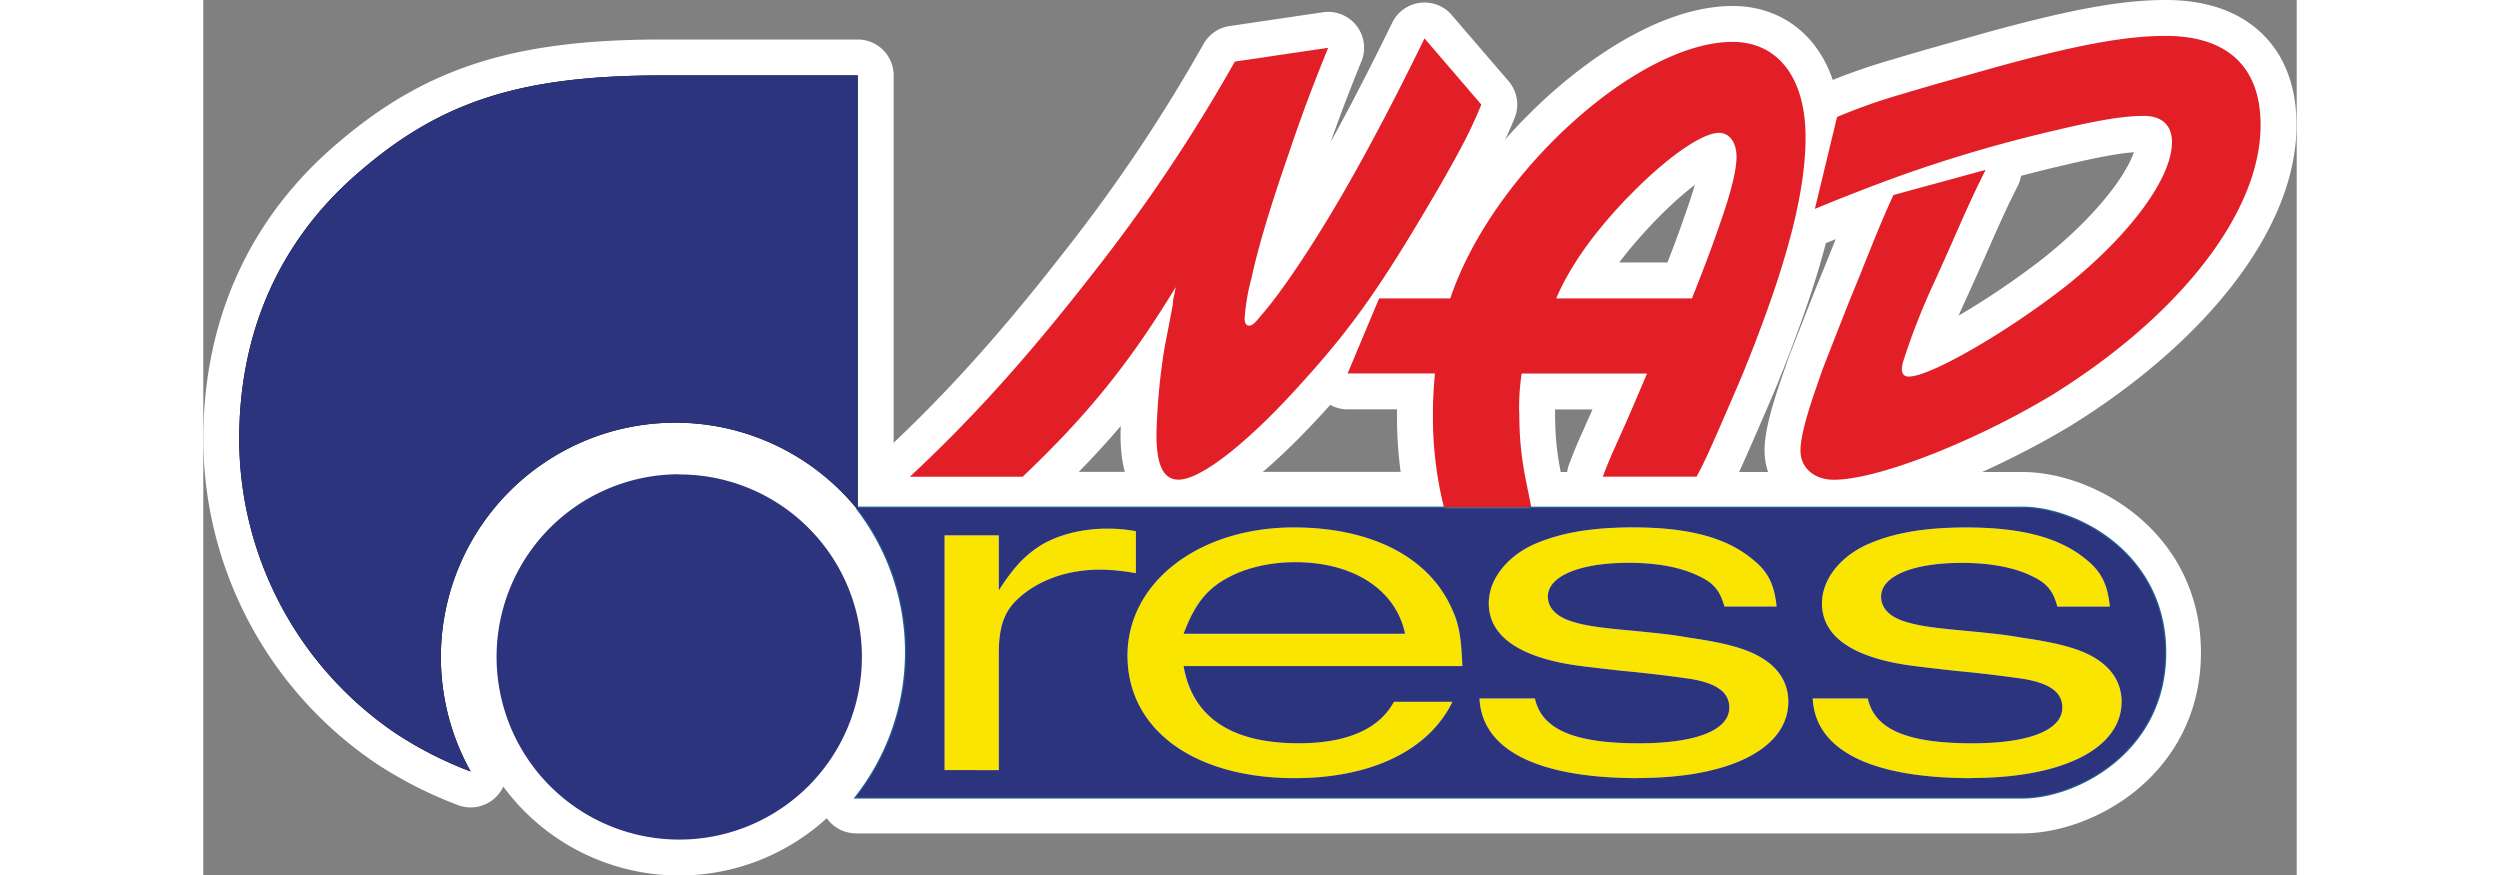 <svg xmlns="http://www.w3.org/2000/svg" viewBox="0 0 583.01 243.82" width="257" height="90">
    <rect x="0" y="0" width="583.01" height="243.82" fill="#808080" stroke="none"/>
    <defs>
        <style>
            .cls-1{fill:#fff;stroke:#fff;stroke-linecap:round;stroke-linejoin:round;stroke-width:20px;}.cls-2{fill:#f9e500;}.cls-3{fill:#e21f26;}.cls-4,.cls-6{fill:none;}.cls-4{stroke:#256092;stroke-miterlimit:10;stroke-width:0.69px;}.cls-5{fill:#2c347e;}
        </style>
    </defs>
    <g id="Layer_2" data-name="Layer 2">
        <g id="Layer_1-2" data-name="Layer 1">
            <path class="cls-1"
                  d="M546.57,10c-11.1,0-24.43,2.4-47.39,8.72-9.25,2.62-20,5.61-25.75,7.39A158.24,158.24,0,0,0,455,32.58l-6.18,25.59c8.8-3.62,13.88-5.55,20-7.85a392.36,392.36,0,0,1,47.7-14.19c12-2.85,18.8-3.85,23.89-3.85s7.86,2.61,7.86,7.32c0,9.86-11.4,25.43-28.75,39.46-16.11,12.79-38.38,25.82-44.55,25.82-1.23,0-1.92-.69-1.92-2.08a8.13,8.13,0,0,1,.38-2.17,188,188,0,0,1,8-20.65c2.84-6.17,5.62-12.48,8.23-18.42,3.55-7.93,4.25-9.32,6.71-14.25l-25.66,7c-2.62,5.63-4.86,11.09-9.41,22.51l-3,7.32c-9.49,24.19-6.71,17-8.4,21.8-3.55,10-5.09,16-5.09,19.58,0,4.77,3.85,8.09,9.25,8.09,12.34,0,39.45-10.71,60.89-23.65,35.6-22.13,58-50.88,58-75.08C573,18.72,563.76,10,546.57,10Z"/>
            <path class="cls-1"
                  d="M270.81,80l-.31,1.7-.37,1.61L270,84.85c-1.08,5.85-1.92,10-2.31,12.08a175.8,175.8,0,0,0-2.24,24c0,8.63,1.93,12.64,6.16,12.64,6.25,0,19.43-10.33,34.53-27.2,14.57-16.11,22.44-27.51,38.61-55.26,5.94-10.49,8.25-14.87,11.18-22L340.1,10.7C329.23,33,318.9,52.08,309.81,66.42c-5.32,8.48-11.4,17.19-15.1,21.28-1.94,2.45-2.62,3-3.54,3-.7,0-1.16-.77-1.16-2a57.79,57.79,0,0,1,1.93-11.32c1.69-8,5.24-19.89,10.17-34.07,3.47-10.33,6.47-18.43,11.17-30l-26,3.84a459.24,459.24,0,0,1-39.63,59.12c-17.57,22.59-33.3,40.16-50.86,56.49H228.2C245.93,115.9,257.71,101.56,270.81,80Z"/>
            <path class="cls-1" d="M132.55,132.08A50.87,50.87,0,1,0,183.42,183,50.82,50.82,0,0,0,132.55,132.08Z"/>
            <path class="cls-1"
                  d="M506.57,141.45H369.83c-1.74-9.1-3.37-14.54-3.37-26.79a64.92,64.92,0,0,1,.7-10.63h34.91c-3.39,8-3.55,8.4-6,14-3.47,7.7-2.24,5.08-3.7,8.24-2.62,6.25-1.93,4.85-2.62,6.48h26.13c2.16-4.08,2.84-5.48,8.24-17.89,6.71-15.48,4.55-10.71,6.31-14.94,10.72-27,15.8-46.48,15.8-61.74,0-16.5-7.7-26.51-20.33-26.51-26.52,0-67,36.68-78.61,71.44H327.46L318.69,104H343c-.39,4.7-.55,7.48-.55,11.33a103.7,103.7,0,0,0,3.1,26.09h24.31a1.29,1.29,0,0,1,0,.19h-24.3l0-.1a.36.36,0,0,0,0-.1H183.42v.17l-.16-.17h-1V21h-54.4C89,21,66.8,28,44.37,47.08,21.56,66.19,10,92,10,122.38a99.23,99.23,0,0,0,43.47,81.77,105.1,105.1,0,0,0,21,10.71A65.29,65.29,0,0,1,182.1,141.79h.15v0a63.6,63.6,0,0,1,5.69,8.74,65.11,65.11,0,0,1,7.81,31.09,66.62,66.62,0,0,1-.95,11.19,65,65,0,0,1-13,29.28H506.57c15.1,0,39.77-12.79,39.77-40.32S521.67,141.45,506.57,141.45ZM396.83,54.86C407.15,44.14,417.32,37,422.1,37,425,37,427,39.6,427,43.68c0,3.46-1.37,9.41-4.54,18.42-2.24,6.47-3.71,10.48-7.87,21H376.78C380.65,74.2,387,65.18,396.83,54.86ZM182,141.45h.22v.32Z"/>
            <path class="cls-2"
                  d="M305.1,207c-18.81,0-29.6-7.16-32.14-21.5h77.69c-.39-9.25-1.09-12.56-3.86-17.88-6.85-13.18-22.5-20.73-43.08-20.73-26.43,0-46.32,15.26-46.32,35.68,0,20.58,18.5,34.15,46.55,34.15,21.27,0,37.38-7.72,43.94-21.28H331.6C327.45,203,318.43,207,305.1,207Zm-25.75-41.61c5.16-5.48,14.49-8.79,24.74-8.79,16.27,0,28.06,7.7,30.61,20H273C275,171.21,276.89,168,279.35,165.35Zm-52.1,1.07c-4.14,3.55-5.7,8.1-5.7,15.42v32.6H206.44V149.09h15.11v15.33c4.09-6.39,7.09-9.47,11-12.1,4.86-3.23,12-5.09,19-5.09a42.83,42.83,0,0,1,8.17.7v11.71a57.05,57.05,0,0,0-10-1C240.74,158.64,232.79,161.49,227.25,166.42Zm172.49,50.26c-28.06,0-43.62-7.79-44.32-22.2h15.43c1.92,8.64,10.93,12.49,29,12.49,16,0,25.14-3.7,25.14-9.95,0-4.23-3.47-6.78-10.87-8-4.4-.62-10.56-1.47-19.05-2.24-10.79-1.23-13-1.46-16.94-2.24C364.83,181.84,358,176.21,358,168c0-6.4,4.7-12.64,12.11-16.19,7.31-3.32,16.11-4.92,28.05-4.92,14.87,0,25.43,2.62,32.69,8.39,4.69,3.54,6.62,7,7.31,13.63H423.63c-1.23-4.38-2.93-6.46-6.78-8.31-5-2.55-11.71-3.86-19.88-3.86-13.64,0-22.51,3.7-22.51,9.41,0,3.08,2.31,5.46,6.24,6.78,3.62,1.23,7.63,1.85,17,2.7,9.54.92,11.4,1.15,16.25,2,9.4,1.33,15.26,2.94,19,5,5.55,2.93,8.47,7.32,8.47,12.8C441.43,208.43,425.18,216.68,399.74,216.68Zm92.71,0c-28,0-43.53-7.79-44.23-22.2h15.34c1.92,8.64,10.94,12.49,29.13,12.49,15.88,0,25.05-3.7,25.05-9.95,0-4.23-3.47-6.78-10.87-8-4.31-.62-10.55-1.47-19-2.24-10.7-1.23-13-1.46-16.95-2.24-13.33-2.69-20.12-8.32-20.12-16.56,0-6.4,4.7-12.64,12.18-16.19,7.25-3.32,16-4.92,28-4.92,14.88,0,25.43,2.62,32.75,8.39,4.63,3.54,6.55,7,7.25,13.63H516.35c-1.16-4.38-2.93-6.46-6.71-8.31-5-2.55-11.79-3.86-19.88-3.86-13.71,0-22.5,3.7-22.5,9.41,0,3.08,2.23,5.46,6.16,6.78,3.71,1.23,7.63,1.85,17,2.7,9.56.92,11.48,1.15,16.34,2,9.32,1.33,15.18,2.94,19,5,5.49,2.93,8.48,7.32,8.48,12.8C534.22,208.43,517.89,216.68,492.45,216.68Z"/>
            <path class="cls-3"
                  d="M546.57,10c-11.1,0-24.43,2.4-47.39,8.72-9.25,2.62-20,5.61-25.75,7.39A158.24,158.24,0,0,0,455,32.58l-6.18,25.59c8.8-3.62,13.88-5.55,20-7.85a392.36,392.36,0,0,1,47.7-14.19c12-2.85,18.8-3.85,23.89-3.85s7.86,2.61,7.86,7.32c0,9.86-11.4,25.43-28.75,39.46-16.11,12.79-38.38,25.82-44.55,25.82-1.23,0-1.92-.69-1.92-2.08a8.13,8.13,0,0,1,.38-2.17,188,188,0,0,1,8-20.65c2.84-6.17,5.62-12.48,8.23-18.42,3.55-7.93,4.25-9.32,6.71-14.25l-25.66,7c-2.62,5.63-4.86,11.09-9.41,22.51l-3,7.32c-9.49,24.19-6.71,17-8.4,21.8-3.55,10-5.09,16-5.09,19.58,0,4.77,3.85,8.09,9.25,8.09,12.34,0,39.45-10.71,60.89-23.65,35.6-22.13,58-50.88,58-75.08C573,18.72,563.76,10,546.57,10"/>
            <path class="cls-3"
                  d="M366.46,114.66a64.92,64.92,0,0,1,.7-10.63h34.91c-3.39,8-3.55,8.4-6,14-3.47,7.7-2.24,5.08-3.7,8.24-2.62,6.25-1.93,4.85-2.62,6.48h26.13c2.16-4.08,2.84-5.48,8.24-17.89,6.71-15.48,4.55-10.71,6.31-14.94,10.72-27,15.8-46.48,15.8-61.74,0-16.5-7.7-26.51-20.33-26.51-26.52,0-67,36.68-78.61,71.44H327.46L318.69,104H343c-.39,4.7-.55,7.48-.55,11.33a103.7,103.7,0,0,0,3.1,26.09h24.32c-1.74-9.1-3.37-14.54-3.37-26.79m30.37-59.8C407.15,44.14,417.32,37,422.1,37,425,37,427,39.6,427,43.68c0,3.46-1.37,9.41-4.54,18.42-2.24,6.47-3.71,10.48-7.87,21H376.78c3.87-8.94,10.18-18,20.05-28.28"/>
            <path class="cls-3"
                  d="M270.81,80l-.31,1.7-.37,1.61L270,84.85c-1.08,5.85-1.92,10-2.31,12.09a175.53,175.53,0,0,0-2.24,24c0,8.63,1.93,12.64,6.16,12.64,6.25,0,19.43-10.33,34.53-27.2,14.57-16.11,22.44-27.51,38.61-55.26,5.94-10.49,8.25-14.87,11.18-22L340.1,10.7C329.23,33,318.9,52.08,309.81,66.42c-5.32,8.48-11.4,17.19-15.1,21.28-1.94,2.45-2.62,3-3.54,3-.7,0-1.16-.77-1.16-2a57.79,57.79,0,0,1,1.93-11.32c1.69-8,5.24-19.89,10.17-34.07,3.47-10.33,6.47-18.43,11.17-30l-26,3.84a459.24,459.24,0,0,1-39.63,59.12c-17.57,22.59-33.3,40.16-50.86,56.49H228.2c17.73-16.87,29.51-31.21,42.61-52.79"/>
            <path class="cls-4"
                  d="M506.57,141.45H369.82a1.29,1.29,0,0,1,0,.19h-24.3c0-.06,0-.14-.05-.2H183.42v.17l-.16-.17h-1v.32a65.57,65.57,0,0,1-.46,80.3H506.57c15.1,0,39.77-12.79,39.77-40.32s-24.67-40.3-39.77-40.3"/>
            <path class="cls-5" d="M132.55,132.08A50.87,50.87,0,1,0,183.42,183a50.82,50.82,0,0,0-50.87-50.87"/>
            <path class="cls-6" d="M132.55,132.08A50.87,50.87,0,1,0,183.42,183a50.82,50.82,0,0,0-50.87-50.87"/>
            <path d="M182.25,141.45V21h-54.4C89,21,66.8,28,44.37,47.08,21.56,66.19,10,92,10,122.38a99.23,99.23,0,0,0,43.47,81.77,105.1,105.1,0,0,0,21,10.71A65.29,65.29,0,0,1,182.1,141.79h.15v0l-.22-.32Z"/>
            <path class="cls-5"
                  d="M182.25,141.45V21h-54.4C89,21,66.8,28,44.37,47.08,21.56,66.19,10,92,10,122.38a99.23,99.23,0,0,0,43.47,81.77,105.1,105.1,0,0,0,21,10.71A65.29,65.29,0,0,1,182.1,141.79h.15v0l-.22-.32Z"/>
            <path class="cls-5"
                  d="M304.09,156.56c-10.25,0-19.58,3.31-24.74,8.79C276.89,168,275,171.2,273,176.52H334.7C332.15,164.26,320.36,156.56,304.09,156.56Z"/>
            <path class="cls-5"
                  d="M506.57,141.45H369.82a1.29,1.29,0,0,1,0,.19h-24.3c0-.06,0-.14-.05-.2H183.42v.17l-.16-.17h-1v.32a65.57,65.57,0,0,1-.46,80.3H506.57c15.1,0,39.77-12.79,39.77-40.32S521.67,141.45,506.57,141.45Zm-279.32,25c-4.14,3.55-5.7,8.09-5.7,15.42v32.6H206.44V149.08h15.11v15.34c4.09-6.39,7.09-9.48,11-12.1,4.86-3.24,12-5.09,19-5.09a42.83,42.83,0,0,1,8.17.7v11.71a57.05,57.05,0,0,0-10-1C240.74,158.64,232.79,161.49,227.25,166.42ZM305.1,207c13.33,0,22.35-3.93,26.5-11.56h16.28c-6.56,13.56-22.67,21.27-43.94,21.27-28.05,0-46.55-13.56-46.55-34.14,0-20.42,19.89-35.68,46.32-35.68,20.58,0,36.23,7.55,43.08,20.73,2.77,5.31,3.47,8.63,3.86,17.88H273C275.5,199.79,286.29,207,305.1,207Zm94.64,9.71c-28.06,0-43.62-7.78-44.32-22.19h15.43c1.92,8.63,10.93,12.49,29,12.49,16,0,25.14-3.71,25.14-9.95,0-4.24-3.47-6.78-10.87-8-4.4-.62-10.56-1.47-19.05-2.24-10.79-1.23-13-1.46-16.94-2.24C364.83,181.84,358,176.21,358,168c0-6.4,4.7-12.64,12.11-16.19,7.31-3.32,16.11-4.93,28.05-4.93,14.87,0,25.43,2.63,32.69,8.4,4.69,3.54,6.62,7,7.31,13.63H423.63c-1.23-4.38-2.93-6.46-6.78-8.31-5-2.55-11.71-3.86-19.88-3.86-13.64,0-22.51,3.7-22.51,9.41,0,3.08,2.31,5.46,6.24,6.78,3.62,1.23,7.63,1.85,17,2.69,9.54.93,11.4,1.16,16.25,2,9.4,1.32,15.26,2.93,19,5,5.55,2.93,8.47,7.32,8.47,12.8C441.43,208.43,425.18,216.67,399.74,216.67Zm92.71,0c-28,0-43.53-7.78-44.23-22.19h15.34c1.92,8.63,10.94,12.49,29.13,12.49,15.88,0,25.05-3.71,25.05-9.95,0-4.24-3.47-6.78-10.87-8-4.31-.62-10.55-1.47-19-2.24-10.7-1.23-13-1.46-16.95-2.24-13.33-2.69-20.12-8.32-20.12-16.56,0-6.4,4.7-12.64,12.18-16.19,7.25-3.32,16-4.93,28-4.93,14.88,0,25.43,2.63,32.75,8.4,4.63,3.54,6.55,7,7.25,13.63H516.35c-1.16-4.38-2.93-6.46-6.71-8.31-5-2.55-11.79-3.86-19.88-3.86-13.71,0-22.5,3.7-22.5,9.41,0,3.08,2.23,5.46,6.16,6.78,3.71,1.23,7.63,1.85,17,2.69,9.56.93,11.48,1.16,16.34,2,9.32,1.32,15.18,2.93,19,5,5.49,2.93,8.48,7.32,8.48,12.8C534.22,208.43,517.89,216.67,492.45,216.67Z"/>
        </g>
    </g>
</svg>